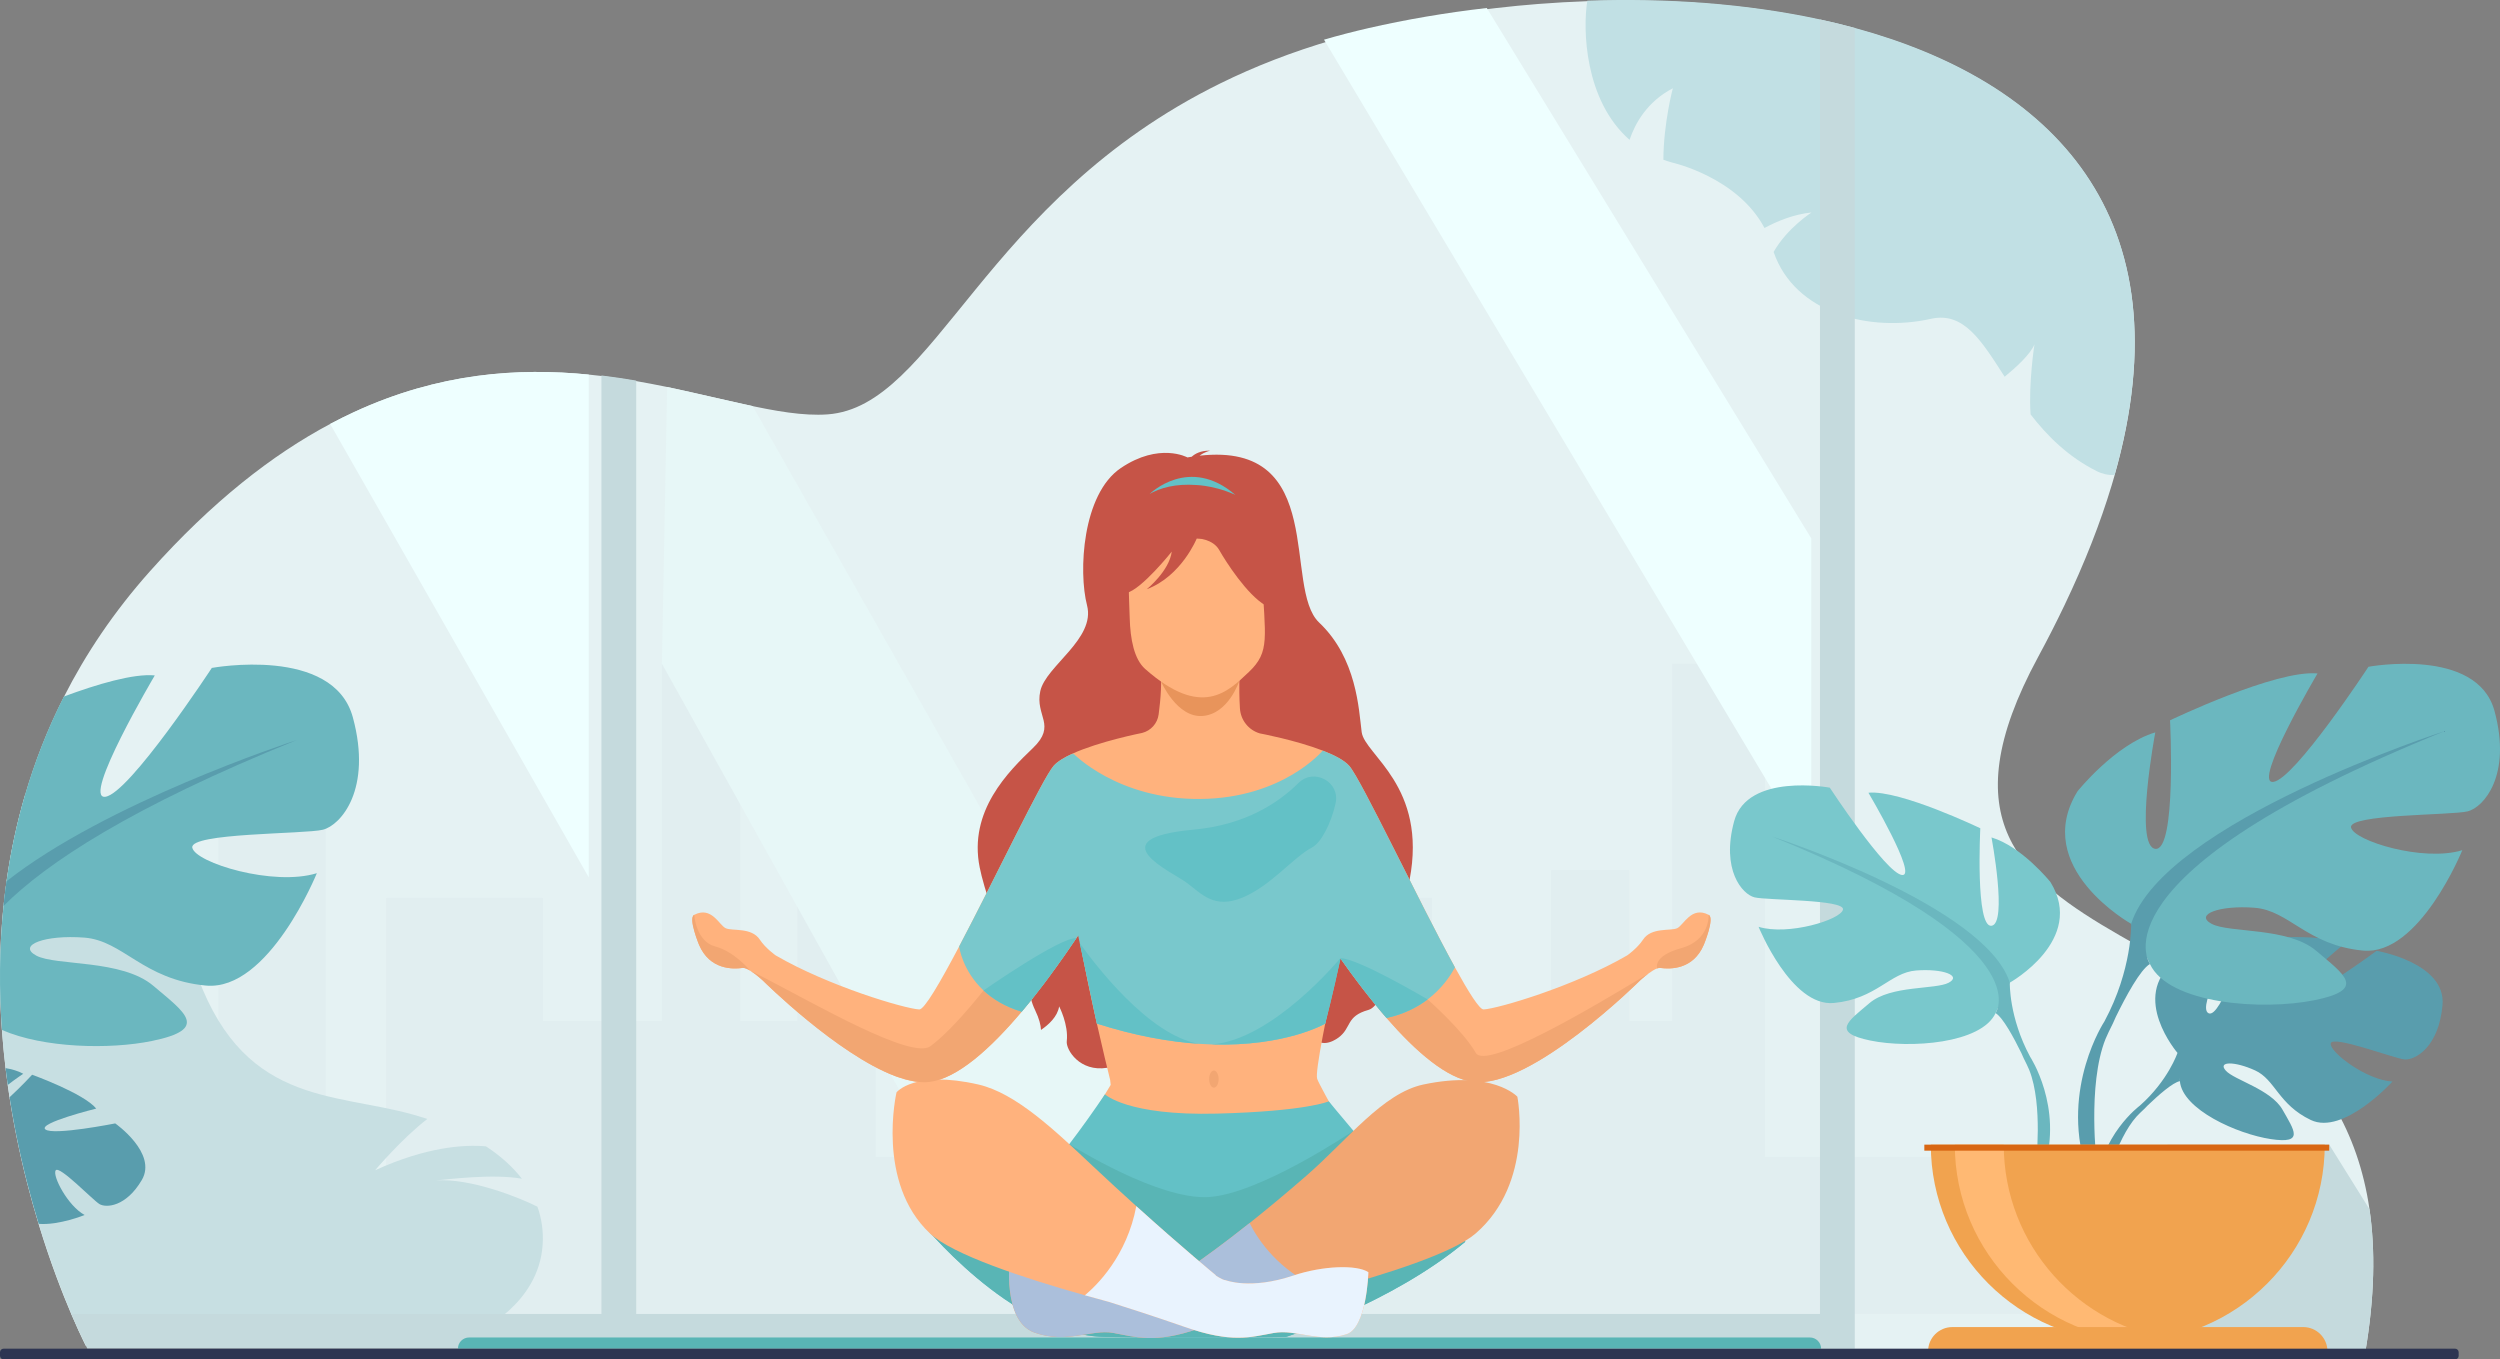<svg width="697" height="379" viewBox="0 0 697 379" fill="none" xmlns="http://www.w3.org/2000/svg">
<rect x="0" y="0" width="697" height="379" fill="#808080" stroke="none"/>
<g clip-path="url(#clip0)">
<path d="M659.435 377.003C659.414 377.159 659.382 377.315 659.355 377.473L517.108 376.964L289.51 376.148L189.282 375.791L167.679 375.712L23.914 375.202C23.914 375.202 23.207 373.842 22.041 371.306C21.438 370.002 20.713 368.375 19.896 366.465C17.388 360.591 14.029 351.978 10.789 341.35C8.543 333.992 6.356 325.665 4.541 316.6C4.438 316.082 4.332 315.549 4.232 315.021C3.666 312.102 3.142 309.11 2.666 306.049C2.491 304.916 2.322 303.761 2.158 302.607C1.941 301.065 1.74 299.509 1.555 297.932C1.137 294.451 0.793 290.899 0.537 287.281C-0.252 276.238 -0.236 264.612 0.981 252.713C1.211 250.434 1.489 248.136 1.812 245.836C2.933 237.87 4.621 229.796 6.985 221.714C9.659 212.56 13.209 203.385 17.801 194.32C23.869 182.332 31.761 170.534 41.855 159.214C59.172 139.809 75.973 126.744 92.047 118.197C94.282 117.006 96.501 115.907 98.705 114.887C122.457 103.916 144.514 102.482 164.14 104.434C165.331 104.55 166.513 104.679 167.682 104.822C169.658 105.06 171.61 105.332 173.533 105.625C174.826 105.823 176.109 106.034 177.379 106.251C199.174 110.009 217.348 116.485 230.7 115.532C260.883 113.377 273.817 55.91 340.321 23.203C349.706 18.588 360.154 14.466 371.869 11.061C375.844 9.902 379.968 8.829 384.247 7.847C394.719 5.446 405.826 3.542 417.247 2.232C421.13 1.78 425.05 1.405 428.991 1.096C433.482 0.745 438.005 0.489 442.544 0.33C451.487 0.018 460.48 0.084 469.381 0.578C482.397 1.289 495.22 2.911 507.411 5.562C510.694 6.278 513.926 7.068 517.108 7.931C571.593 22.74 610.113 60.157 589.534 132.573C589.272 133.492 589.005 134.416 588.722 135.343C585.585 145.768 581.239 156.9 575.561 168.78C573.315 173.479 570.86 178.299 568.191 183.238C518.925 274.323 647.572 247.753 660.617 337.13C662.262 348.418 662.069 361.55 659.435 377.003Z" fill="#E5F2F3"/>
<path d="M589.534 132.43C587.834 132.509 586.162 132.163 584.53 131.339C576.56 127.322 570.784 121.548 566.128 115.537C565.517 106.893 567.21 95.99 567.21 95.99C566.139 98.742 561.952 102.532 558.897 105.036C552.414 94.936 547.473 86.836 538.355 88.888C521.446 92.694 500.41 87.507 494.485 70.244C498.267 63.57 505.054 59.244 505.054 59.244C500.09 59.727 495.421 61.684 491.938 63.565C484.45 49.376 466.188 45.319 466.188 45.319C465.35 45.084 464.535 44.823 463.749 44.532C463.797 34.279 466.389 24.61 466.389 24.61C459.232 28.337 455.883 34.372 454.32 38.991C441.714 27.927 441.259 8.079 442.547 0.187C464.567 -0.584 486.888 0.959 507.414 5.42C510.696 6.13 513.929 6.92 517.11 7.789C571.593 22.6 610.113 60.017 589.534 132.43Z" fill="#C1E0E4"/>
<path d="M90.801 202.949H60.894V366.325H90.801V202.949Z" fill="#E1EEF0"/>
<path d="M308.792 322.535H244.142V185.039H222.294V284.674H206.39V185.039H184.542V284.674H151.349V250.318H107.653V366.328H140.845H151.349H184.542H206.39H222.294H225.807H242.465H244.142H308.792H327.427H338.702V202.949H308.792V322.535Z" fill="#E1EEF0"/>
<path d="M492.041 322.535V185.039H466.188V284.674H454.288V242.595H432.44V284.674H399.247V250.318H355.551V366.328H388.744H399.247H432.44H454.288H466.188H473.705H490.364H492.041H575.325V322.535H492.041Z" fill="#E1EEF0"/>
<path d="M164.141 104.434V244.61L92.047 118.197C94.282 117.006 96.502 115.907 98.705 114.887C122.457 103.916 144.514 102.482 164.141 104.434Z" fill="#EEFFFF"/>
<path d="M209.842 113.226L351.838 363.623H283.987L184.544 185.042L185.994 107.896L209.842 113.226Z" fill="#E7F7F7"/>
<path d="M659.435 377.003H604.256V319.125H649.389L660.614 337.13C662.262 348.418 662.069 361.55 659.435 377.003Z" fill="#C5DADD"/>
<path d="M504.983 150.097V238.464L369.134 11.058C373.109 9.899 377.236 8.827 381.513 7.844C391.984 5.443 403.091 3.539 414.512 2.229L504.983 150.097Z" fill="#EEFFFF"/>
<path d="M151.288 347.055C150.17 363.71 133.387 371.169 133.387 371.169H22.044C21.441 369.861 20.716 368.237 19.899 366.328C10.456 344.195 -11.059 283.266 6.988 221.582C13.831 224.691 22.504 229.432 30.701 236.18C23.443 242.458 17.976 251.406 17.976 251.406C26.736 245.664 33.87 244.019 38.853 243.823C45.204 250.635 50.679 258.944 53.951 268.964C66.819 308.41 92.547 304.329 115.485 310.837C116.734 311.191 117.958 311.566 119.151 311.957C112.065 317.39 104.595 326.256 104.595 326.256C118.865 319.772 129.266 319.056 135.487 319.6C139.56 322.273 142.93 325.297 145.504 328.628C137.346 327.167 124.431 328.858 121.468 329.111C131.226 328.382 145.006 333.984 149.834 336.427C151.029 339.768 151.537 343.321 151.288 347.055Z" fill="#C7DFE2"/>
<path d="M517.108 7.791C513.926 6.922 510.694 6.135 507.411 5.422V366.328H189.284H177.379V106.113C174.223 105.569 170.991 105.081 167.682 104.679V366.328H19.898C22.297 371.943 24.353 376.01 24.353 376.01H189.284H517.111V7.791H517.108Z" fill="#C5DADD"/>
<path d="M662.598 265.084C662.598 265.084 643.343 279.381 639.589 278.515C635.836 277.648 653.661 263.08 653.661 263.08C646.953 259.86 626.1 261.878 626.1 261.878C626.1 261.878 619.154 284.243 615.728 282.482C612.303 280.717 622.891 262.99 622.891 262.99C615.419 262.541 606.256 268.079 606.256 268.079C593.711 277.973 607.082 293.548 607.082 293.548C607.082 293.548 604.508 301.247 596.583 308.259C596.583 308.259 585.268 316.616 584.482 331.544L586.535 331.729C586.535 331.729 589.791 317.823 595.708 311.246C595.938 311.009 596.271 310.668 596.681 310.256C597.649 309.363 598.324 308.69 598.779 308.193C601.723 305.367 605.791 301.773 607.751 301.424C607.751 301.424 607.653 301.065 607.666 300.439C607.693 300.753 607.722 301.078 607.751 301.424C608.423 309.295 623.716 316.17 633.125 317.585C642.533 318.998 639.626 315.137 636.383 309.411C633.141 303.685 622.883 301.123 620.542 298.484C618.201 295.849 623.042 295.841 628.71 298.426C634.378 301.012 635.156 307.905 644.25 312.253C653.343 316.6 667.026 301.532 667.026 301.532C659.779 301.165 649.429 293.305 649.804 290.902C650.18 288.496 667.373 295.051 670.311 295.365C673.25 295.679 679.939 292.029 680.974 280.208C682.005 268.381 662.598 265.084 662.598 265.084Z" fill="#599DAD"/>
<path d="M560.333 273.961C560.333 273.961 581.602 262.068 571.675 245.931C571.675 245.931 563.735 236.021 555.228 233.472C555.228 233.472 559.764 257.541 555.228 258.106C550.692 258.672 552.11 230.924 552.11 230.924C552.11 230.924 529.706 220.164 520.917 221.014C520.917 221.014 534.811 244.515 530.275 243.95C525.739 243.385 510.141 219.598 510.141 219.598C510.141 219.598 487.171 215.351 483.484 228.943C479.797 242.534 485.754 249.33 489.155 250.18C492.559 251.031 514.394 250.746 513.825 253.579C513.259 256.411 498.513 260.94 490.29 258.394C490.29 258.394 499.365 280.762 511.273 279.632C523.183 278.499 526.868 271.138 534.242 270.57C541.614 270.005 547.002 271.986 543.318 273.969C539.63 275.95 527.154 274.619 521.2 279.674C515.246 284.729 510.424 287.843 521.483 290.109C532.542 292.375 552.393 290.96 556.363 282.463C560.333 273.961 560.333 273.961 560.333 273.961Z" fill="#79C8CC"/>
<path d="M566.004 294.631C560.05 283.588 560.333 273.961 560.333 273.961C553.527 252.441 493.977 233.187 493.977 233.187C569.689 263.767 556.363 282.455 556.363 282.455C558.402 283.644 561.463 289.312 563.587 293.659C563.888 294.399 564.367 295.423 565.078 296.813C565.367 297.441 565.597 297.956 565.755 298.315C569.654 308.056 567.589 324.875 567.589 324.875L569.951 325.509C575.188 308.555 566.004 294.631 566.004 294.631Z" fill="#6BB7BF"/>
<path d="M594.169 257.56C594.169 257.56 566.134 241.884 579.216 220.607C579.216 220.607 589.683 207.544 600.895 204.185C600.895 204.185 594.914 235.91 600.895 236.658C606.875 237.405 605.008 200.825 605.008 200.825C605.008 200.825 634.537 186.642 646.125 187.762C646.125 187.762 627.808 218.74 633.789 217.995C639.769 217.248 660.329 185.895 660.329 185.895C660.329 185.895 690.607 180.295 695.466 198.213C700.325 216.128 692.474 225.087 687.988 226.207C683.502 227.326 654.721 226.954 655.467 230.686C656.216 234.418 675.652 240.39 686.491 237.03C686.491 237.03 674.53 266.516 658.829 265.024C643.131 263.531 638.269 253.825 628.551 253.08C618.834 252.333 611.732 254.948 616.591 257.56C621.449 260.172 637.896 258.415 645.747 265.079C653.597 271.743 659.951 275.85 645.374 278.834C630.794 281.821 604.63 279.954 599.398 268.756C594.169 257.56 594.169 257.56 594.169 257.56Z" fill="#6BB7BF"/>
<path d="M681.637 203.812C681.637 203.812 603.14 229.194 594.168 257.56C594.168 257.56 594.541 270.25 586.693 284.806C586.693 284.806 574.587 303.162 581.488 325.506L584.601 324.671C584.601 324.671 581.879 302.501 587.019 289.663C587.228 289.19 587.532 288.511 587.913 287.682C588.849 285.849 589.481 284.499 589.881 283.525C592.679 277.794 596.713 270.324 599.403 268.756C599.403 268.758 581.835 244.122 681.637 203.812Z" fill="#599DAD"/>
<path d="M593.224 373.961C623.552 373.961 648.141 349.411 648.141 319.125H538.311C538.308 349.411 562.896 373.961 593.224 373.961Z" fill="#F1A34F"/>
<path d="M606.738 373.541C604.505 373.821 602.228 373.961 599.916 373.961C569.588 373.961 545.002 349.408 545.002 319.125H558.646C558.643 347.105 579.629 370.186 606.738 373.541Z" fill="#FFB973"/>
<path d="M642.123 369.986H544.325C540.583 369.986 537.549 373.015 537.549 376.75H648.897C648.897 373.015 645.866 369.986 642.123 369.986Z" fill="#F1A34F"/>
<path d="M649.389 319.125H536.504V320.807H649.389V319.125Z" fill="#D86713"/>
<path d="M1.558 297.792C1.745 299.367 1.946 300.928 2.161 302.47C4.465 300.711 6.48 299.364 6.48 299.364C5.015 298.561 3.274 298.078 1.558 297.792Z" fill="#599DAD"/>
<path d="M32.124 313.206C32.124 313.206 14.87 316.637 12.659 314.886C10.442 313.132 26.831 309.075 26.831 309.075C23.403 304.839 8.956 299.636 8.956 299.636C8.956 299.636 5.887 302.969 2.668 305.911C3.145 308.97 3.668 311.962 4.234 314.883C4.335 315.412 4.441 315.94 4.544 316.463C6.356 325.525 8.546 333.849 10.791 341.21C16.515 341.654 23.591 338.738 23.591 338.738C18.906 336.221 14.524 327.77 15.529 326.296C16.531 324.817 25.86 334.552 27.709 335.685C29.555 336.813 35.134 336.493 39.54 328.984C43.944 321.478 32.124 313.206 32.124 313.206Z" fill="#599DAD"/>
<path d="M90.011 231.328C84.99 232.582 52.779 232.165 53.615 236.341C54.453 240.519 76.209 247.204 88.337 243.443C88.337 243.443 74.953 276.441 57.382 274.775C39.811 273.103 34.375 262.243 23.496 261.405C12.62 260.571 4.674 263.494 10.109 266.418C15.548 269.345 33.957 267.38 42.739 274.836C51.526 282.294 58.633 286.89 42.321 290.231C30.587 292.632 12.149 292.23 0.54 287.151C-0.249 276.106 -0.233 264.482 0.984 252.584C1.214 250.302 1.492 248.007 1.815 245.706C2.936 237.738 4.624 229.667 6.988 221.585C9.662 212.428 13.212 203.255 17.804 194.191C27.064 190.755 37.216 187.733 43.157 188.306C43.157 188.306 22.66 222.977 29.355 222.142C36.047 221.305 59.056 186.217 59.056 186.217C59.056 186.217 92.939 179.952 98.377 200.004C103.818 220.05 95.031 230.076 90.011 231.328Z" fill="#6BB7BF"/>
<path d="M82.798 206.298C36.599 224.971 12.9 240.633 0.984 252.581C1.214 250.299 1.492 248.004 1.814 245.704C29.526 223.859 80.232 207.135 82.798 206.298Z" fill="#599DAD"/>
<path d="M121.722 328.364C121.751 328.361 121.796 328.356 121.852 328.353C121.809 328.356 121.767 328.361 121.722 328.364Z" fill="#CFE1E5"/>
<path d="M121.981 328.343C122.098 328.332 122.209 328.319 122.325 328.314C122.19 328.324 122.077 328.335 121.981 328.343Z" fill="#CFE1E5"/>
<path d="M507.721 376.01H127.676C127.665 374.291 129.059 372.888 130.784 372.888H504.594C506.321 372.888 507.721 374.286 507.721 376.01Z" fill="#59B5B5"/>
<path d="M392.989 245.3C398.018 219.131 380.439 210.431 379.635 204.111C378.825 197.791 378.286 183.523 367.772 173.563C357.567 163.897 370.377 123.03 334.444 127.042C335.886 125.93 337.433 125.642 337.433 125.642C334.664 125.579 333.053 126.596 332.254 127.335C331.857 127.396 331.458 127.459 331.053 127.531C331.053 127.531 323.25 123.223 312.485 130.491C301.717 137.76 300.64 159.42 303.069 168.783C305.494 178.14 291.56 185.678 290.034 192.68C288.508 199.676 294.71 202.101 287.971 208.564C281.228 215.024 269.961 226.059 273.135 241.808C274.206 247.122 277.935 260.708 287.796 272.361C287.077 274.022 286.439 277.168 288.608 281.668C289.73 283.992 290.161 285.786 290.229 287.146C292.351 285.701 294.853 283.432 295.289 280.58C295.289 280.58 297.95 285.662 297.413 290.281C297.138 292.655 301.045 298.955 308.681 297.695C310.255 297.436 356.276 289.541 364.656 285.823C364.709 286.084 364.772 286.332 364.846 286.568C366.991 293.234 371.832 290.265 373.144 289.301C376.873 286.568 375.146 283.343 381.497 281.573C384.361 280.775 386.202 275.094 386.845 272.445C400.546 255.716 391.884 251.052 392.989 245.3Z" fill="#C65447"/>
<path d="M476.372 255.053C471.526 252.528 469.415 257.956 467.577 258.793C465.736 259.628 460.38 258.463 458.081 261.97C456.513 264.366 453.667 266.36 453.664 266.36C438.836 274.973 417.673 281.216 413.629 281.433C412.513 281.494 409.505 276.732 405.641 269.704C395.523 251.295 379.524 217.311 376.159 213.511C374.773 211.947 372.001 210.516 368.793 209.272C368.79 209.261 368.785 209.253 368.785 209.253C368.785 209.253 368.745 209.242 368.676 209.227C361.183 206.34 351.378 204.496 351.23 204.47H351.227C348.103 203.548 345.905 200.775 345.696 197.529C345.315 191.584 345.672 184.743 345.672 184.743L323.406 185.242C324.044 189.775 323.594 194.964 323.028 199.193C322.692 201.694 320.865 203.728 318.415 204.346C318.36 204.356 306.526 206.681 298.964 210.135C296.702 211.168 294.821 212.304 293.756 213.511C290.722 216.934 277.414 244.911 267.408 263.872C267.408 263.872 267.408 263.872 267.408 263.877C262.081 273.972 257.696 281.512 256.291 281.436C252.247 281.216 231.081 274.975 216.256 266.363C216.256 266.363 213.41 264.369 211.839 261.97C209.537 258.466 204.184 259.633 202.343 258.796C200.499 257.961 198.391 252.534 193.543 255.056C191.8 255.964 194.889 263.402 194.889 263.402C197.873 270.401 204.292 270.237 207.046 269.862C207.567 269.788 208.345 270.132 209.157 270.628C210.839 271.663 212.667 273.359 212.667 273.359C212.667 273.359 233.351 293.934 249.634 300.037C249.694 300.066 249.758 300.085 249.824 300.106C249.975 300.161 250.123 300.214 250.268 300.267C253.051 301.258 255.691 301.802 258.061 301.72C258.185 301.717 258.307 301.706 258.428 301.704C258.672 301.688 258.912 301.667 259.148 301.64C266.903 300.703 276.177 292.336 284.839 282.064C285.889 280.82 286.929 279.545 287.958 278.253C292.61 272.419 296.993 266.215 300.77 260.547C303.537 276.687 308.298 296.189 309.512 301.083C309.562 301.548 309.613 302.013 309.66 302.475C303.735 312.16 295.287 326.203 295.287 326.203C295.287 326.203 380.976 330.038 380.166 326.203C379.357 322.368 368.034 303.186 367.224 300.764C366.571 298.807 370.015 282.228 373.382 266.748C376.797 271.616 380.539 276.626 384.417 281.28C385.128 282.136 385.848 282.981 386.567 283.813C394.793 293.273 403.451 300.756 410.762 301.64C426.857 303.579 457.24 273.359 457.24 273.359L457.116 273.116L457.24 273.359C457.24 273.359 458.341 272.342 459.621 271.399C460.425 270.81 461.303 270.248 462.022 269.994C462.059 269.981 462.078 269.97 462.091 269.97H462.096C462.382 269.873 462.641 269.833 462.861 269.862C465.62 270.237 472.037 270.398 475.018 263.402C475.025 263.399 478.115 255.962 476.372 255.053Z" fill="#FFB27D"/>
<path d="M408.553 346.184C388.006 363.378 358.551 372.727 358.551 372.727C358.551 372.727 334.838 373.182 307.949 372.727C281.832 372.289 256.291 340.149 256.291 340.149C256.291 340.149 278.068 339.863 284.043 334.787C288.206 331.251 293.232 325.366 298.117 318.975C301.63 314.382 305.068 309.53 308.062 305.09C308.062 305.09 314.231 311.122 339.3 310.475C364.367 309.823 370.472 307.05 370.472 307.05C370.472 307.05 373.429 310.676 377.333 315.269C382.044 320.802 388.128 327.741 392.045 331.417C393.775 333.031 408.553 346.184 408.553 346.184Z" fill="#63C1C6"/>
<path d="M320.547 137.697C320.547 137.697 331.53 126.839 344.419 137.987C344.419 137.987 336.743 136.373 320.547 137.697Z" fill="#63C1C6"/>
<path d="M335.338 150.102C335.338 150.102 344.778 149.93 346.923 153.089C349.068 156.245 349.357 159.774 350.438 161.551C351.52 163.331 351.335 165.323 351.335 165.323C351.335 165.323 359.461 144.553 340.702 148.689C339.348 148.987 335.338 150.102 335.338 150.102Z" fill="#B5453C"/>
<path d="M218.295 277.435C218.395 277.403 218.499 277.371 218.602 277.345C218.549 277.363 218.443 277.398 218.295 277.435Z" fill="#5153A0"/>
<path d="M408.553 346.184C388.006 363.378 358.551 372.727 358.551 372.727C358.551 372.727 334.838 373.181 307.949 372.727C281.832 372.289 256.291 340.149 256.291 340.149C256.291 340.149 278.068 339.863 284.043 334.787C288.206 331.251 293.232 325.366 298.117 318.975C299.236 319.682 322.84 334.47 336.822 333.744C351.031 333.007 376.929 315.541 377.336 315.269C382.047 320.802 388.13 327.741 392.048 331.417C393.775 333.031 408.553 346.184 408.553 346.184Z" fill="#59B5B5"/>
<path d="M411.383 343.915C405.128 349.321 386.581 355.267 369.102 359.971C364.201 361.286 359.382 362.506 354.941 363.592C350.933 364.838 342.8 367.416 334.085 370.445C321.788 374.721 316.408 372.68 310.314 371.605C304.219 370.53 297.34 374.787 288.315 371.491C279.29 368.195 281.57 350.444 281.57 350.444C284.628 348.442 296.512 347.863 304.561 353.634C312.604 359.4 323.391 358.328 323.391 358.328C323.803 358.373 324.785 357.879 326.128 357.039C326.128 357.039 333.952 352.467 348.378 340.999C353.018 337.309 358.342 332.904 364.312 327.706C375.691 317.797 385.507 304.763 396.846 302.359C416.168 298.265 423.04 305.758 423.04 305.758C423.04 305.758 427.806 329.729 411.383 343.915Z" fill="#F2A672"/>
<path d="M369.105 359.97C364.203 361.286 359.384 362.506 354.943 363.591C350.936 364.838 342.802 367.416 334.087 370.445C321.79 374.721 316.41 372.68 310.316 371.605C304.222 370.53 297.342 374.787 288.317 371.491C279.292 368.195 281.572 350.444 281.572 350.444C284.63 348.442 296.514 347.863 304.563 353.634C312.607 359.4 323.393 358.328 323.393 358.328C323.806 358.373 324.787 357.879 326.131 357.039C326.131 357.039 333.955 352.467 348.381 340.999C351.124 346.368 356.652 354.001 367.235 358.964C367.914 359.284 368.539 359.619 369.105 359.97Z" fill="#ABBFDB"/>
<path d="M381.502 354.691C381.502 354.691 381.094 370.15 375.413 371.99C367.607 374.518 361.474 370.469 355.03 371.647C348.584 372.825 343.36 374.505 330.378 369.975C321.761 366.967 313.678 364.381 309.215 362.981C307.031 362.395 304.766 361.777 302.463 361.127C285.214 356.27 265.591 349.773 259.314 343.912C244.129 329.727 249.948 304.554 249.948 304.554C249.948 304.554 254.889 298.263 272.761 302.357C283.246 304.76 294.078 315.137 304.555 324.991C308.903 329.077 313.024 332.862 316.801 336.274C329.966 348.159 338.983 355.536 338.983 355.536L338.943 355.613C340.313 356.474 341.316 356.97 341.742 356.925C341.742 356.925 348.6 359.643 360.519 355.642C368.829 352.847 378.285 352.559 381.502 354.691Z" fill="#FFB27D"/>
<path d="M323.719 190.036C323.719 190.036 328.115 200.213 335.338 199.608C342.565 199.003 345.532 189.809 345.532 189.809L323.719 190.036Z" fill="#E8945B"/>
<path d="M316.365 177.739C316.365 177.739 312.921 170.558 310.803 162.204C309.292 156.237 310.758 133.618 333.532 135.222C333.532 135.222 340.126 135.396 346.58 139.101C351.711 142.049 359.289 148.668 352.803 168.78L351.23 175.531L316.365 177.739Z" fill="#C65447"/>
<path d="M348.203 187.334C342.308 192.931 334.981 200.39 319.275 186.51C316.201 183.795 315.125 178.241 314.961 172.264C314.765 165.188 314.373 162.246 315.175 158.171C316.13 153.295 320.314 151.103 328.987 150.374C344.913 149.04 351.481 152.579 351.856 160.532C352.674 177.739 354.2 181.643 348.203 187.334Z" fill="#FFB27D"/>
<path d="M323.718 143.481C314.577 143.681 309.808 166.295 314.053 165.323C318.299 164.351 326.691 153.778 326.691 153.778C325.982 159.23 319.716 164.277 319.716 164.277C329.421 160.643 333.669 150.099 333.669 150.099C333.669 150.099 332.857 143.277 323.718 143.481Z" fill="#C65447"/>
<path d="M350.853 149.133C346.405 146.103 333.666 150.097 333.666 150.097C333.666 150.097 338.115 150.142 339.935 153.372C341.755 156.602 347.674 165.811 352.803 168.78C352.803 168.78 355.302 152.162 350.853 149.133Z" fill="#C65447"/>
<path d="M338.433 298.461C337.705 298.461 337.113 299.53 337.113 300.851C337.113 302.171 337.703 303.241 338.433 303.241C339.16 303.241 339.753 302.171 339.753 300.851C339.753 299.53 339.16 298.461 338.433 298.461Z" fill="#F2A672"/>
<path d="M459.629 271.399C458.346 272.34 457.248 273.359 457.248 273.359C457.248 273.359 426.864 303.579 410.769 301.641C403.459 300.756 394.799 293.273 386.575 283.813C385.856 282.981 385.136 282.138 384.425 281.28L386.644 277.395L398.02 278.634C398.02 278.634 407.945 287.355 411.447 293.546C414.266 298.524 444.769 280.345 457.042 272.952C458.031 272.361 458.901 271.835 459.629 271.399Z" fill="#F2A672"/>
<path d="M475.025 263.399C472.044 270.399 465.628 270.235 462.869 269.86C462.649 269.831 462.393 269.873 462.104 269.968H462.099C462.086 269.968 462.067 269.981 462.03 269.992C462.03 269.992 460.647 266.558 468.735 264.337C476.824 262.116 476.372 255.051 476.372 255.051C478.115 255.962 475.025 263.399 475.025 263.399Z" fill="#F2A672"/>
<path d="M287.96 278.251C286.934 279.542 285.894 280.818 284.842 282.062C276.179 292.336 266.906 300.7 259.15 301.638C258.915 301.667 258.674 301.686 258.431 301.702C258.309 301.707 258.188 301.715 258.063 301.717C255.76 301.781 253.114 301.242 250.271 300.265C250.126 300.212 249.975 300.159 249.827 300.104C249.761 300.082 249.697 300.064 249.636 300.035C233.356 293.929 212.669 273.357 212.669 273.357C212.669 273.357 210.841 271.661 209.159 270.626C210.315 271.183 211.63 271.846 213.061 272.588C227.497 280.055 254.204 295.503 259.388 291.692C266.668 286.333 276.372 273.354 276.372 273.354L287.96 278.251Z" fill="#F2A672"/>
<path d="M209.159 270.628C208.347 270.132 207.569 269.788 207.048 269.862C204.295 270.237 197.875 270.398 194.892 263.402C194.892 263.402 191.802 255.964 193.545 255.056C193.545 255.056 194.013 262.47 199.407 263.875C204.668 265.248 208.953 270.383 209.159 270.628Z" fill="#F2A672"/>
<path d="M376.162 213.511C374.776 211.947 372.004 210.513 368.793 209.272C368.79 209.264 368.79 209.256 368.79 209.256C368.79 209.256 357.728 222.549 334.627 222.752C311.522 222.953 299.204 210.032 299.204 210.032L299.191 210.458L298.964 210.138C296.702 211.171 294.821 212.306 293.755 213.513C290.722 216.936 277.414 244.914 267.408 263.875C267.408 263.875 267.408 263.875 267.408 263.88C267.437 264.094 268.318 270.631 274.214 276.14V276.146C276.732 278.499 280.168 280.665 284.842 282.07C290.354 275.541 295.61 268.235 300.08 261.585C300.252 261.329 300.421 261.075 300.59 260.822L301.048 262.969L305.809 285.387C316.646 288.844 326.178 290.482 334.346 291.023C335.502 291.1 336.632 291.158 337.732 291.19H337.735C358.496 291.845 369.472 285.387 369.472 285.387C369.472 285.387 371.774 276.418 373.675 267.483C373.694 267.398 373.71 267.314 373.728 267.232C377.683 272.844 382.063 278.628 386.575 283.818C391.363 282.772 395.111 280.855 398.02 278.642C401.853 275.731 404.239 272.313 405.643 269.709C395.523 251.292 379.526 217.309 376.162 213.511Z" fill="#79C8CC"/>
<path d="M274.216 276.135V276.14C276.734 278.494 280.17 280.659 284.844 282.065C290.356 275.536 295.612 268.23 300.082 261.58C295.75 261.107 274.216 276.135 274.216 276.135Z" fill="#63C1C6"/>
<path d="M373.675 267.15C377.643 272.786 382.042 278.597 386.575 283.81C391.363 282.764 395.111 280.847 398.02 278.634C398.018 278.636 378.447 267.047 373.675 267.15Z" fill="#63C1C6"/>
<path d="M301.048 262.964L305.809 285.382C316.646 288.839 326.178 290.477 334.346 291.018C320.28 288.8 304.978 268.492 301.048 262.964Z" fill="#63C1C6"/>
<path d="M337.734 291.184C358.495 291.839 369.472 285.382 369.472 285.382C369.472 285.382 371.773 276.412 373.675 267.477V267.15C373.675 267.15 354.829 290.035 337.734 291.184Z" fill="#63C1C6"/>
<path d="M381.502 354.691C381.502 354.691 381.095 370.149 375.413 371.99C367.608 374.518 361.474 370.469 355.03 371.647C348.584 372.825 343.361 374.505 330.379 369.975C321.761 366.967 313.678 364.381 309.216 362.981C307.031 362.395 304.767 361.777 302.463 361.127C305.819 358.333 314.194 350.148 316.799 336.274C329.963 348.159 338.98 355.536 338.98 355.536L338.941 355.612C340.311 356.474 341.313 356.97 341.739 356.925C341.739 356.925 348.598 359.643 360.516 355.642C368.83 352.847 378.286 352.559 381.502 354.691Z" fill="#E9F3FE"/>
<path d="M684.481 379H0.997C0.45 379 0 378.551 0 378.004V377.003C0 376.457 0.45 376.008 0.997 376.008H684.481C685.029 376.008 685.478 376.457 685.478 377.003V378.004C685.478 378.554 685.031 379 684.481 379Z" fill="#2E3552"/>
<path d="M372.366 223.954C373.689 218.009 366.343 213.994 362.021 218.291C356.509 223.774 347.238 229.97 332.844 231.296C305.894 233.779 326.689 243.023 330.836 246.097C334.984 249.172 338.465 253.545 346.421 250.241C354.377 246.937 360.593 238.993 365.814 236.262C368.322 234.952 371.107 229.606 372.366 223.954Z" fill="#63C1C6"/>
</g>
<defs>
<clipPath id="clip0">
<rect width="697" height="379" fill="white"/>
</clipPath>
</defs>
</svg>
